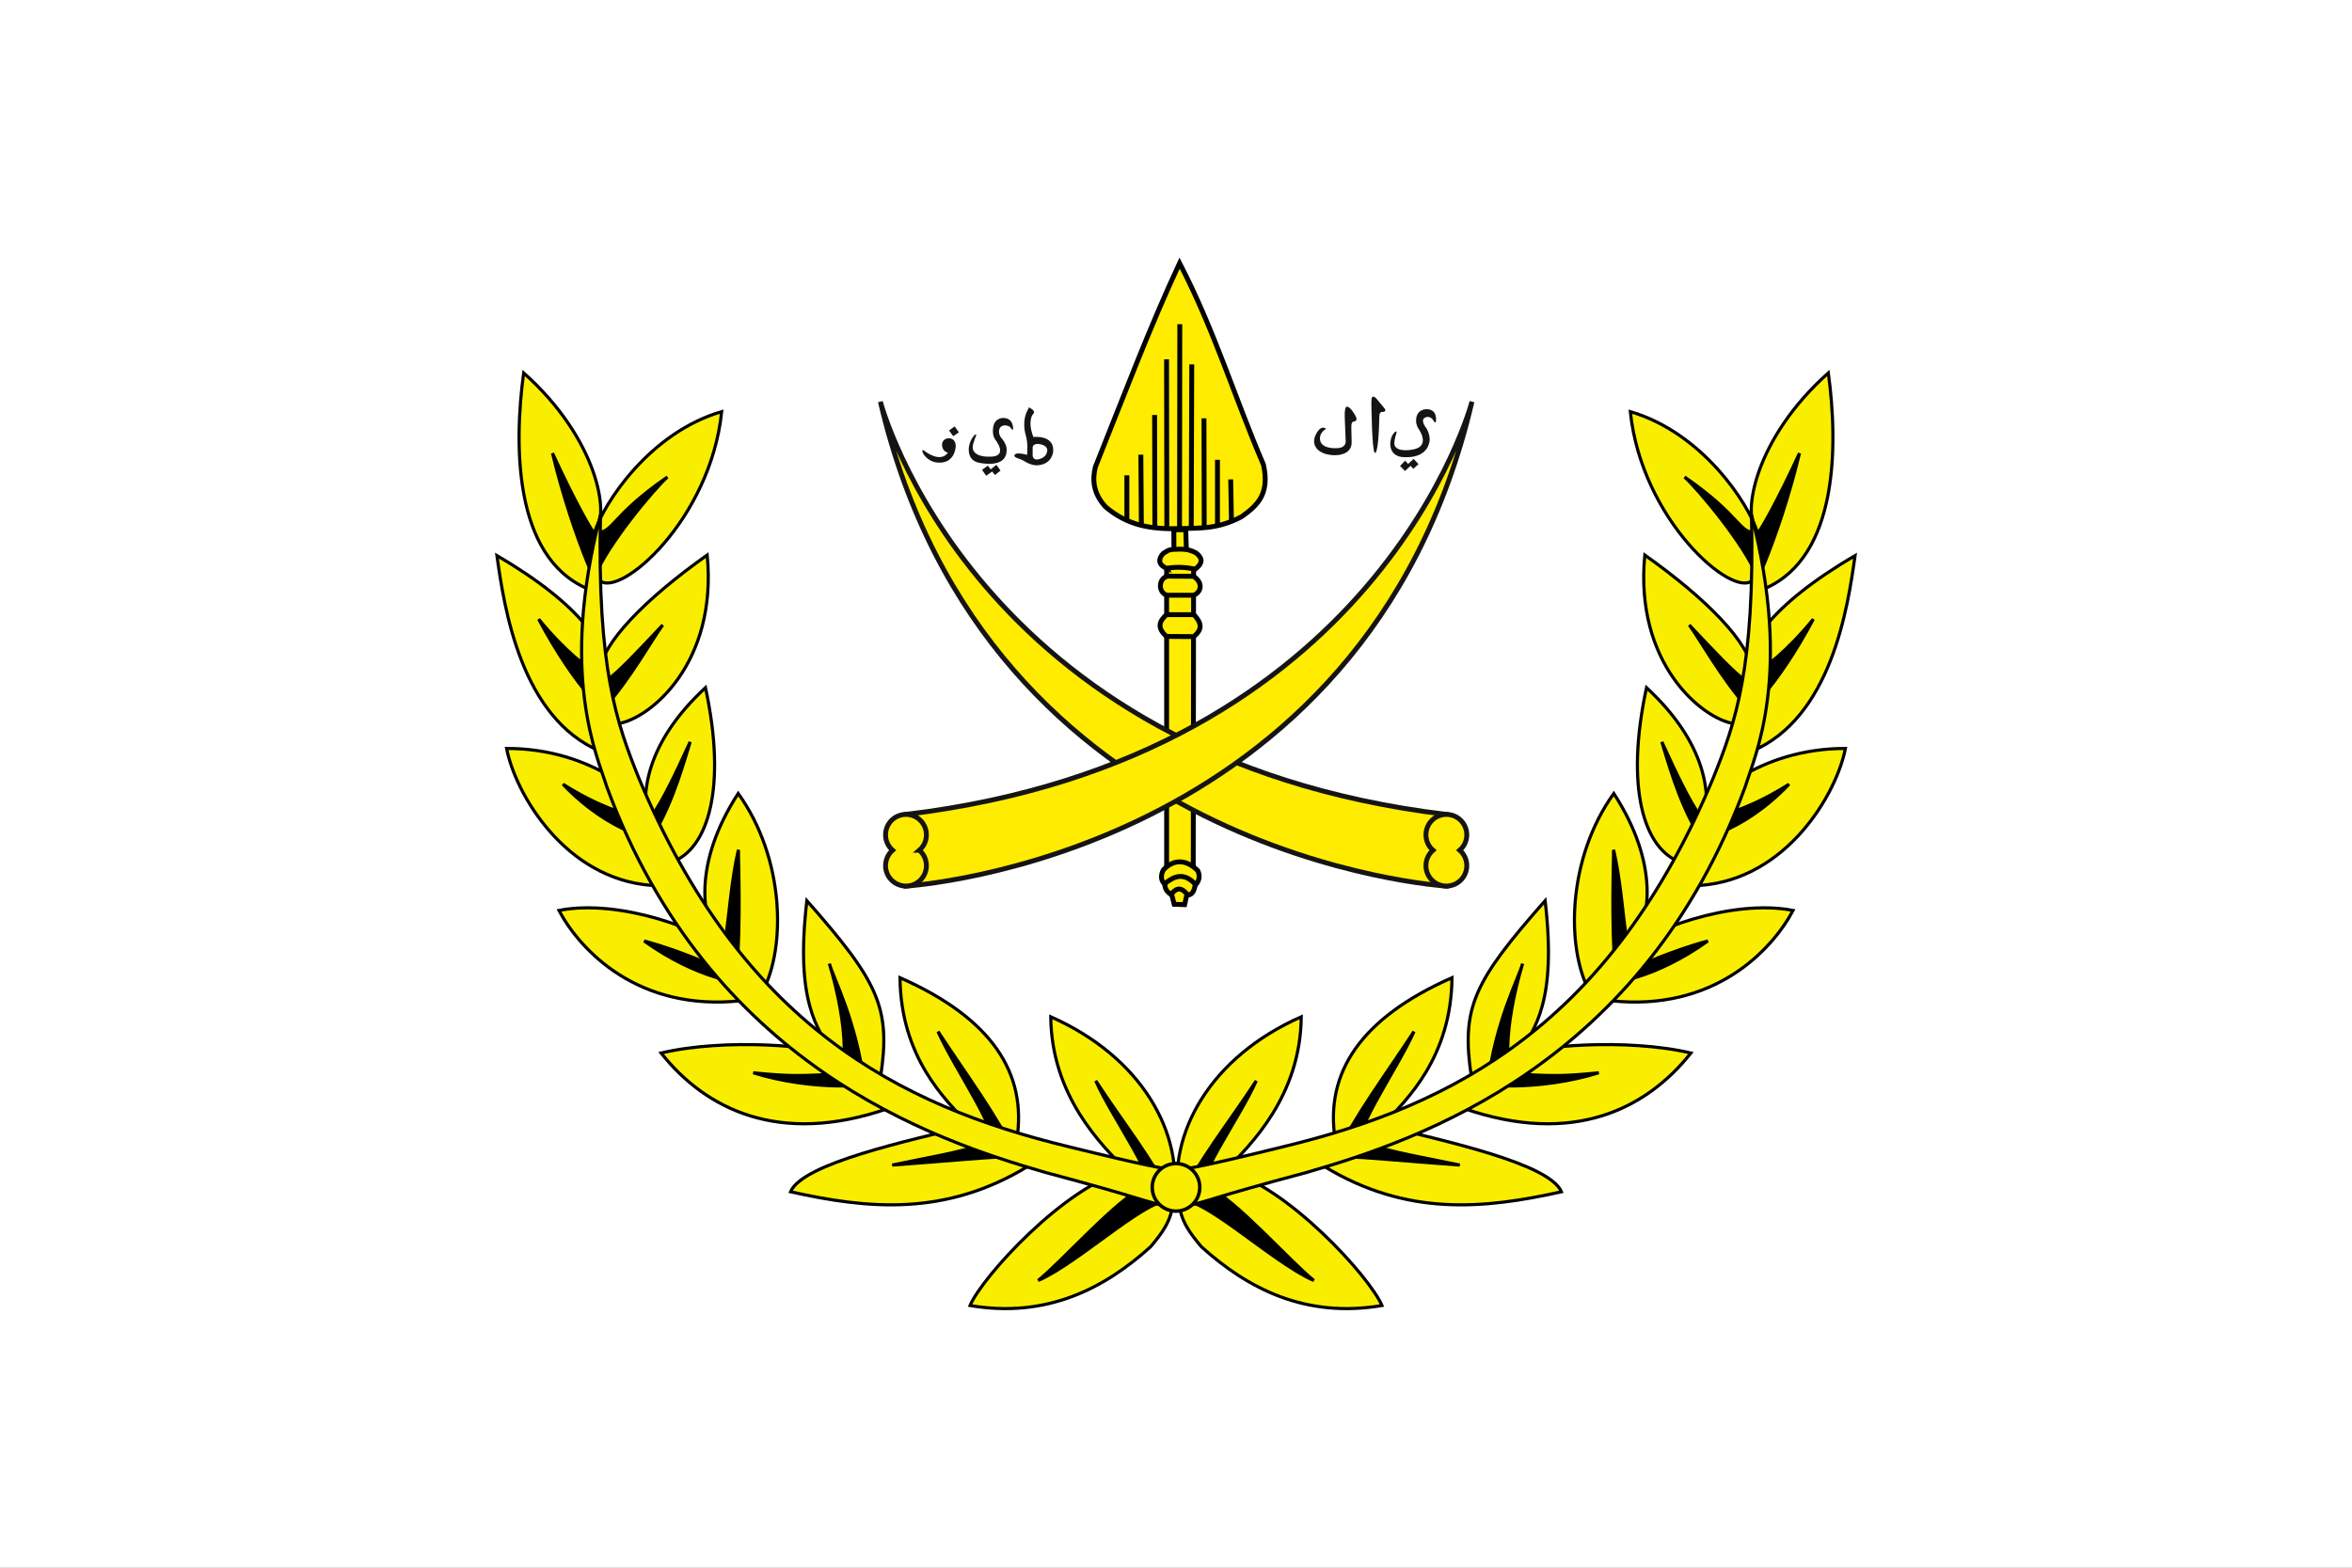 <?xml version="1.0" encoding="UTF-8" standalone="no"?>
<svg
   xmlns:dc="http://purl.org/dc/elements/1.1/"
   xmlns:cc="http://creativecommons.org/ns#"
   xmlns:rdf="http://www.w3.org/1999/02/22-rdf-syntax-ns#"
   xmlns:svg="http://www.w3.org/2000/svg"
   xmlns="http://www.w3.org/2000/svg"
   xmlns:sodipodi="http://sodipodi.sourceforge.net/DTD/sodipodi-0.dtd"
   xmlns:inkscape="http://www.inkscape.org/namespaces/inkscape"
   width="900mm"
   height="600mm"
   viewBox="0 0 900 600"
   version="1.1"
   id="svg3889"
   inkscape:version="1.0.1 (3bc2e813f5, 2020-09-07)"
   sodipodi:docname="TengkuAmpuanofPahang2.svg">
  <rect x="0" y="0" width="900" height="600" fill="#808080" stroke="none"/>
  <defs
     id="defs3883">
    <clipPath
       clipPathUnits="userSpaceOnUse"
       id="clipPath2609">
      <g
         id="g2617">
        <rect
           style="opacity:0.5;fill:#f9ee08;fill-opacity:1;stroke:none;stroke-width:0.236"
           id="rect2611"
           width="77.367"
           height="81.624"
           x="-62.153"
           y="202.671" />
        <rect
           style="display:inline;opacity:0.5;fill:#f9ee08;fill-opacity:1;stroke:none;stroke-width:0.063"
           id="rect2613"
           width="74.56"
           height="6.04"
           x="-60.245"
           y="278.735" />
        <rect
           style="display:inline;opacity:0.5;fill:#f9ee08;fill-opacity:1;stroke:none;stroke-width:0.032"
           id="rect2615"
           width="18.733"
           height="6.04"
           x="-33.21"
           y="282.007" />
      </g>
    </clipPath>
    <clipPath
       clipPathUnits="userSpaceOnUse"
       id="clipPath2599">
      <g
         id="g2607">
        <rect
           style="opacity:0.5;fill:#f9ee08;fill-opacity:1;stroke:none;stroke-width:0.236"
           id="rect2601"
           width="77.367"
           height="81.624"
           x="-62.153"
           y="202.671" />
        <rect
           style="display:inline;opacity:0.5;fill:#f9ee08;fill-opacity:1;stroke:none;stroke-width:0.063"
           id="rect2603"
           width="74.56"
           height="6.04"
           x="-60.245"
           y="278.735" />
        <rect
           style="display:inline;opacity:0.5;fill:#f9ee08;fill-opacity:1;stroke:none;stroke-width:0.032"
           id="rect2605"
           width="18.733"
           height="6.04"
           x="-33.21"
           y="282.007" />
      </g>
    </clipPath>
    <clipPath
       clipPathUnits="userSpaceOnUse"
       id="clipPath2589">
      <g
         id="g2597">
        <rect
           style="opacity:0.5;fill:#f9ee08;fill-opacity:1;stroke:none;stroke-width:0.236"
           id="rect2591"
           width="77.367"
           height="81.624"
           x="-62.153"
           y="202.671" />
        <rect
           style="display:inline;opacity:0.5;fill:#f9ee08;fill-opacity:1;stroke:none;stroke-width:0.063"
           id="rect2593"
           width="74.56"
           height="6.04"
           x="-60.245"
           y="278.735" />
        <rect
           style="display:inline;opacity:0.5;fill:#f9ee08;fill-opacity:1;stroke:none;stroke-width:0.032"
           id="rect2595"
           width="18.733"
           height="6.04"
           x="-33.21"
           y="282.007" />
      </g>
    </clipPath>
    <clipPath
       clipPathUnits="userSpaceOnUse"
       id="clipPath2579">
      <g
         id="g2587">
        <rect
           style="opacity:0.5;fill:#f9ee08;fill-opacity:1;stroke:none;stroke-width:0.236"
           id="rect2581"
           width="77.367"
           height="81.624"
           x="-62.153"
           y="202.671" />
        <rect
           style="display:inline;opacity:0.5;fill:#f9ee08;fill-opacity:1;stroke:none;stroke-width:0.063"
           id="rect2583"
           width="74.56"
           height="6.04"
           x="-60.245"
           y="278.735" />
        <rect
           style="display:inline;opacity:0.5;fill:#f9ee08;fill-opacity:1;stroke:none;stroke-width:0.032"
           id="rect2585"
           width="18.733"
           height="6.04"
           x="-33.21"
           y="282.007" />
      </g>
    </clipPath>
    <clipPath
       clipPathUnits="userSpaceOnUse"
       id="clipPath2569">
      <g
         id="g2577">
        <rect
           style="opacity:0.5;fill:#f9ee08;fill-opacity:1;stroke:none;stroke-width:0.236"
           id="rect2571"
           width="77.367"
           height="81.624"
           x="-62.153"
           y="202.671" />
        <rect
           style="display:inline;opacity:0.5;fill:#f9ee08;fill-opacity:1;stroke:none;stroke-width:0.063"
           id="rect2573"
           width="74.56"
           height="6.04"
           x="-60.245"
           y="278.735" />
        <rect
           style="display:inline;opacity:0.5;fill:#f9ee08;fill-opacity:1;stroke:none;stroke-width:0.032"
           id="rect2575"
           width="18.733"
           height="6.04"
           x="-33.21"
           y="282.007" />
      </g>
    </clipPath>
    <clipPath
       clipPathUnits="userSpaceOnUse"
       id="clipPath2559">
      <g
         id="g2567">
        <rect
           style="opacity:0.5;fill:#f9ee08;fill-opacity:1;stroke:none;stroke-width:0.236"
           id="rect2561"
           width="77.367"
           height="81.624"
           x="-62.153"
           y="202.671" />
        <rect
           style="display:inline;opacity:0.5;fill:#f9ee08;fill-opacity:1;stroke:none;stroke-width:0.063"
           id="rect2563"
           width="74.56"
           height="6.04"
           x="-60.245"
           y="278.735" />
        <rect
           style="display:inline;opacity:0.5;fill:#f9ee08;fill-opacity:1;stroke:none;stroke-width:0.032"
           id="rect2565"
           width="18.733"
           height="6.04"
           x="-33.21"
           y="282.007" />
      </g>
    </clipPath>
    <clipPath
       clipPathUnits="userSpaceOnUse"
       id="clipPath2549">
      <g
         id="g2557">
        <rect
           style="opacity:0.5;fill:#f9ee08;fill-opacity:1;stroke:none;stroke-width:0.236"
           id="rect2551"
           width="77.367"
           height="81.624"
           x="-62.153"
           y="202.671" />
        <rect
           style="display:inline;opacity:0.5;fill:#f9ee08;fill-opacity:1;stroke:none;stroke-width:0.063"
           id="rect2553"
           width="74.56"
           height="6.04"
           x="-60.245"
           y="278.735" />
        <rect
           style="display:inline;opacity:0.5;fill:#f9ee08;fill-opacity:1;stroke:none;stroke-width:0.032"
           id="rect2555"
           width="18.733"
           height="6.04"
           x="-33.21"
           y="282.007" />
      </g>
    </clipPath>
    <clipPath
       clipPathUnits="userSpaceOnUse"
       id="clipPath2539">
      <g
         id="g2547">
        <rect
           style="opacity:0.5;fill:#f9ee08;fill-opacity:1;stroke:none;stroke-width:0.236"
           id="rect2541"
           width="77.367"
           height="81.624"
           x="-62.153"
           y="202.671" />
        <rect
           style="display:inline;opacity:0.5;fill:#f9ee08;fill-opacity:1;stroke:none;stroke-width:0.063"
           id="rect2543"
           width="74.56"
           height="6.04"
           x="-60.245"
           y="278.735" />
        <rect
           style="display:inline;opacity:0.5;fill:#f9ee08;fill-opacity:1;stroke:none;stroke-width:0.032"
           id="rect2545"
           width="18.733"
           height="6.04"
           x="-33.21"
           y="282.007" />
      </g>
    </clipPath>
    <clipPath
       clipPathUnits="userSpaceOnUse"
       id="clipPath2529">
      <g
         id="g2537">
        <rect
           style="opacity:0.5;fill:#f9ee08;fill-opacity:1;stroke:none;stroke-width:0.236"
           id="rect2531"
           width="77.367"
           height="81.624"
           x="-62.153"
           y="202.671" />
        <rect
           style="display:inline;opacity:0.5;fill:#f9ee08;fill-opacity:1;stroke:none;stroke-width:0.063"
           id="rect2533"
           width="74.56"
           height="6.04"
           x="-60.245"
           y="278.735" />
        <rect
           style="display:inline;opacity:0.5;fill:#f9ee08;fill-opacity:1;stroke:none;stroke-width:0.032"
           id="rect2535"
           width="18.733"
           height="6.04"
           x="-33.21"
           y="282.007" />
      </g>
    </clipPath>
    <clipPath
       clipPathUnits="userSpaceOnUse"
       id="clipPath2519">
      <g
         id="g2527">
        <rect
           style="opacity:0.5;fill:#f9ee08;fill-opacity:1;stroke:none;stroke-width:0.236"
           id="rect2521"
           width="77.367"
           height="81.624"
           x="-62.153"
           y="202.671" />
        <rect
           style="display:inline;opacity:0.5;fill:#f9ee08;fill-opacity:1;stroke:none;stroke-width:0.063"
           id="rect2523"
           width="74.56"
           height="6.04"
           x="-60.245"
           y="278.735" />
        <rect
           style="display:inline;opacity:0.5;fill:#f9ee08;fill-opacity:1;stroke:none;stroke-width:0.032"
           id="rect2525"
           width="18.733"
           height="6.04"
           x="-33.21"
           y="282.007" />
      </g>
    </clipPath>
    <clipPath
       clipPathUnits="userSpaceOnUse"
       id="clipPath2509">
      <g
         id="g2517">
        <rect
           style="opacity:0.5;fill:#f9ee08;fill-opacity:1;stroke:none;stroke-width:0.236"
           id="rect2511"
           width="77.367"
           height="81.624"
           x="-62.153"
           y="202.671" />
        <rect
           style="display:inline;opacity:0.5;fill:#f9ee08;fill-opacity:1;stroke:none;stroke-width:0.063"
           id="rect2513"
           width="74.56"
           height="6.04"
           x="-60.245"
           y="278.735" />
        <rect
           style="display:inline;opacity:0.5;fill:#f9ee08;fill-opacity:1;stroke:none;stroke-width:0.032"
           id="rect2515"
           width="18.733"
           height="6.04"
           x="-33.21"
           y="282.007" />
      </g>
    </clipPath>
    <clipPath
       clipPathUnits="userSpaceOnUse"
       id="clipPath2499">
      <g
         id="g2507"
         transform="translate(111.921,44.369)">
        <rect
           style="opacity:0.5;fill:#f9ee08;fill-opacity:1;stroke:none;stroke-width:0.236"
           id="rect2501"
           width="77.367"
           height="81.624"
           x="-62.153"
           y="202.671" />
        <rect
           style="display:inline;opacity:0.5;fill:#f9ee08;fill-opacity:1;stroke:none;stroke-width:0.063"
           id="rect2503"
           width="74.56"
           height="6.04"
           x="-60.245"
           y="278.735" />
        <rect
           style="display:inline;opacity:0.5;fill:#f9ee08;fill-opacity:1;stroke:none;stroke-width:0.032"
           id="rect2505"
           width="18.733"
           height="6.04"
           x="-33.21"
           y="282.007" />
      </g>
    </clipPath>
    <clipPath
       clipPathUnits="userSpaceOnUse"
       id="clipPath2489">
      <g
         id="g2497">
        <rect
           style="opacity:0.5;fill:#f9ee08;fill-opacity:1;stroke:none;stroke-width:0.236"
           id="rect2491"
           width="77.367"
           height="81.624"
           x="-62.153"
           y="202.671" />
        <rect
           style="display:inline;opacity:0.5;fill:#f9ee08;fill-opacity:1;stroke:none;stroke-width:0.063"
           id="rect2493"
           width="74.56"
           height="6.04"
           x="-60.245"
           y="278.735" />
        <rect
           style="display:inline;opacity:0.5;fill:#f9ee08;fill-opacity:1;stroke:none;stroke-width:0.032"
           id="rect2495"
           width="18.733"
           height="6.04"
           x="-33.21"
           y="282.007" />
      </g>
    </clipPath>
    <clipPath
       clipPathUnits="userSpaceOnUse"
       id="clipPath2479">
      <g
         id="g2487">
        <rect
           style="opacity:0.5;fill:#f9ee08;fill-opacity:1;stroke:none;stroke-width:0.236"
           id="rect2481"
           width="77.367"
           height="81.624"
           x="-62.153"
           y="202.671" />
        <rect
           style="display:inline;opacity:0.5;fill:#f9ee08;fill-opacity:1;stroke:none;stroke-width:0.063"
           id="rect2483"
           width="74.56"
           height="6.04"
           x="-60.245"
           y="278.735" />
        <rect
           style="display:inline;opacity:0.5;fill:#f9ee08;fill-opacity:1;stroke:none;stroke-width:0.032"
           id="rect2485"
           width="18.733"
           height="6.04"
           x="-33.21"
           y="282.007" />
      </g>
    </clipPath>
    <clipPath
       clipPathUnits="userSpaceOnUse"
       id="clipPath2469">
      <g
         id="g2477">
        <rect
           style="opacity:0.5;fill:#f9ee08;fill-opacity:1;stroke:none;stroke-width:0.236"
           id="rect2471"
           width="77.367"
           height="81.624"
           x="-62.153"
           y="202.671" />
        <rect
           style="display:inline;opacity:0.5;fill:#f9ee08;fill-opacity:1;stroke:none;stroke-width:0.063"
           id="rect2473"
           width="74.56"
           height="6.04"
           x="-60.245"
           y="278.735" />
        <rect
           style="display:inline;opacity:0.5;fill:#f9ee08;fill-opacity:1;stroke:none;stroke-width:0.032"
           id="rect2475"
           width="18.733"
           height="6.04"
           x="-33.21"
           y="282.007" />
      </g>
    </clipPath>
    <clipPath
       clipPathUnits="userSpaceOnUse"
       id="clipPath2459">
      <g
         id="g2467">
        <rect
           style="opacity:0.5;fill:#f9ee08;fill-opacity:1;stroke:none;stroke-width:0.236"
           id="rect2461"
           width="77.367"
           height="81.624"
           x="-62.153"
           y="202.671" />
        <rect
           style="display:inline;opacity:0.5;fill:#f9ee08;fill-opacity:1;stroke:none;stroke-width:0.063"
           id="rect2463"
           width="74.56"
           height="6.04"
           x="-60.245"
           y="278.735" />
        <rect
           style="display:inline;opacity:0.5;fill:#f9ee08;fill-opacity:1;stroke:none;stroke-width:0.032"
           id="rect2465"
           width="18.733"
           height="6.04"
           x="-33.21"
           y="282.007" />
      </g>
    </clipPath>
    <clipPath
       clipPathUnits="userSpaceOnUse"
       id="clipPath2449">
      <g
         id="g2457">
        <rect
           style="opacity:0.5;fill:#f9ee08;fill-opacity:1;stroke:none;stroke-width:0.236"
           id="rect2451"
           width="77.367"
           height="81.624"
           x="-62.153"
           y="202.671" />
        <rect
           style="display:inline;opacity:0.5;fill:#f9ee08;fill-opacity:1;stroke:none;stroke-width:0.063"
           id="rect2453"
           width="74.56"
           height="6.04"
           x="-60.245"
           y="278.735" />
        <rect
           style="display:inline;opacity:0.5;fill:#f9ee08;fill-opacity:1;stroke:none;stroke-width:0.032"
           id="rect2455"
           width="18.733"
           height="6.04"
           x="-33.21"
           y="282.007" />
      </g>
    </clipPath>
    <clipPath
       clipPathUnits="userSpaceOnUse"
       id="clipPath2439">
      <g
         id="g2447">
        <rect
           style="opacity:0.5;fill:#f9ee08;fill-opacity:1;stroke:none;stroke-width:0.236"
           id="rect2441"
           width="77.367"
           height="81.624"
           x="-62.153"
           y="202.671" />
        <rect
           style="display:inline;opacity:0.5;fill:#f9ee08;fill-opacity:1;stroke:none;stroke-width:0.063"
           id="rect2443"
           width="74.56"
           height="6.04"
           x="-60.245"
           y="278.735" />
        <rect
           style="display:inline;opacity:0.5;fill:#f9ee08;fill-opacity:1;stroke:none;stroke-width:0.032"
           id="rect2445"
           width="18.733"
           height="6.04"
           x="-33.21"
           y="282.007" />
      </g>
    </clipPath>
    <clipPath
       clipPathUnits="userSpaceOnUse"
       id="clipPath1964-6">
      <path
         style="fill:none;stroke:#000000;stroke-width:0.265px;stroke-linecap:butt;stroke-linejoin:miter;stroke-opacity:1"
         d="m 83.826,155.332 1.016,-4.111 -1.228,-0.095 -1.252,-0.142 -1.252,-0.165 -2.504,-1.866 -8.339,-12.108 -14.433,-13.764 -6.714,-25.703 c -4.57,1.088 -12.653,7.764 -12.287,0.998 l -1.305,-0.053 c 0.006,10.028 -5.238,0.044 -8.97,-4.176 l -2.262,25.594 11.092,21.382 22.852,15.168 11.493,-2.071 4.443,-1.303 h 0.134 l 1.704,0.301 2.105,0.535 2.172,0.468 2.238,0.568 0.702,0.234 z"
         id="path1966-6"
         sodipodi:nodetypes="cccccccccccccccccccccccc" />
    </clipPath>
    <clipPath
       clipPathUnits="userSpaceOnUse"
       id="clipPath172-27-3">
      <path
         style="fill:none;stroke:#000000;stroke-width:0.265px;stroke-linecap:butt;stroke-linejoin:miter;stroke-opacity:1"
         d="m 48.717,67.158 2.005,2.105 15.568,-8.553 -1.604,-4.31 -7.985,0.869 z"
         id="path174-1-2" />
    </clipPath>
    <clipPath
       clipPathUnits="userSpaceOnUse"
       id="clipPath172-5-2-7">
      <path
         style="fill:none;stroke:#000000;stroke-width:0.265px;stroke-linecap:butt;stroke-linejoin:miter;stroke-opacity:1"
         d="m 48.717,67.158 2.005,2.105 15.568,-8.553 -1.604,-4.31 -7.985,0.869 z"
         id="path174-8-9-5" />
    </clipPath>
    <clipPath
       clipPathUnits="userSpaceOnUse"
       id="clipPath1964">
      <path
         style="fill:none;stroke:#000000;stroke-width:0.265px;stroke-linecap:butt;stroke-linejoin:miter;stroke-opacity:1"
         d="m 83.826,155.332 1.016,-4.111 -1.228,-0.095 -1.252,-0.142 -1.252,-0.165 -2.504,-1.866 -8.339,-12.108 -14.433,-13.764 -6.714,-25.703 c -4.57,1.088 -12.653,7.764 -12.287,0.998 l -1.305,-0.053 c 0.006,10.028 -5.238,0.044 -8.97,-4.176 l -2.262,25.594 11.092,21.382 22.852,15.168 11.493,-2.071 4.443,-1.303 h 0.134 l 1.704,0.301 2.105,0.535 2.172,0.468 2.238,0.568 0.702,0.234 z"
         id="path1966"
         sodipodi:nodetypes="cccccccccccccccccccccccc" />
    </clipPath>
    <clipPath
       clipPathUnits="userSpaceOnUse"
       id="clipPath172-27">
      <path
         style="fill:none;stroke:#000000;stroke-width:0.265px;stroke-linecap:butt;stroke-linejoin:miter;stroke-opacity:1"
         d="m 48.717,67.158 2.005,2.105 15.568,-8.553 -1.604,-4.31 -7.985,0.869 z"
         id="path174-1" />
    </clipPath>
    <clipPath
       clipPathUnits="userSpaceOnUse"
       id="clipPath172-5-2">
      <path
         style="fill:none;stroke:#000000;stroke-width:0.265px;stroke-linecap:butt;stroke-linejoin:miter;stroke-opacity:1"
         d="m 48.717,67.158 2.005,2.105 15.568,-8.553 -1.604,-4.31 -7.985,0.869 z"
         id="path174-8-9" />
    </clipPath>
    <clipPath
       clipPathUnits="userSpaceOnUse"
       id="clipPath172-2">
      <path
         style="fill:none;stroke:#000000;stroke-width:0.265px;stroke-linecap:butt;stroke-linejoin:miter;stroke-opacity:1"
         d="m 48.717,67.158 2.005,2.105 15.568,-8.553 -1.604,-4.31 -7.985,0.869 z"
         id="path174-0" />
    </clipPath>
    <clipPath
       clipPathUnits="userSpaceOnUse"
       id="clipPath172-8-6">
      <path
         style="fill:none;stroke:#000000;stroke-width:0.265px;stroke-linecap:butt;stroke-linejoin:miter;stroke-opacity:1"
         d="m 48.717,67.158 2.005,2.105 15.568,-8.553 -1.604,-4.31 -7.985,0.869 z"
         id="path174-7-0" />
    </clipPath>
    <clipPath
       clipPathUnits="userSpaceOnUse"
       id="clipPath172-7-1">
      <path
         style="fill:none;stroke:#000000;stroke-width:0.265px;stroke-linecap:butt;stroke-linejoin:miter;stroke-opacity:1"
         d="m 48.717,67.158 2.005,2.105 15.568,-8.553 -1.604,-4.31 -7.985,0.869 z"
         id="path174-9-4" />
    </clipPath>
    <clipPath
       clipPathUnits="userSpaceOnUse"
       id="clipPath172-8-2-6">
      <path
         style="fill:none;stroke:#000000;stroke-width:0.265px;stroke-linecap:butt;stroke-linejoin:miter;stroke-opacity:1"
         d="m 48.717,67.158 2.005,2.105 15.568,-8.553 -1.604,-4.31 -7.985,0.869 z"
         id="path174-7-4-8" />
    </clipPath>
    <clipPath
       clipPathUnits="userSpaceOnUse"
       id="clipPath431-4">
      <path
         style="fill:none;stroke:#000000;stroke-width:1px;stroke-linecap:butt;stroke-linejoin:miter;stroke-opacity:1"
         d="m 331.33,534.623 10.102,2.02 9.975,2.273 12.122,2.147 3.914,0.379 6.44,0.126 7.197,-0.505 8.081,-1.01 10.733,-1.136 10.985,-1.894 13.637,-2.399 0.505,-0.505 14.647,-3.788 80.055,17.173 112.632,-130.31 -2.02,-140.411 -65.155,-109.602 -127.784,-21.213 -193.949,17.678 -89.904,79.802 -7.576,256.579 74.751,22.728 55.053,26.264 z"
         id="path433-2" />
    </clipPath>
  </defs>
  <sodipodi:namedview
     id="base"
     pagecolor="#ffffff"
     bordercolor="#666666"
     borderopacity="1.0"
     inkscape:pageopacity="0.0"
     inkscape:pageshadow="2"
     inkscape:zoom="0.12374369"
     inkscape:cx="1351.5246"
     inkscape:cy="1485.4054"
     inkscape:document-units="mm"
     inkscape:current-layer="layer1"
     inkscape:document-rotation="0"
     showgrid="false"
     fit-margin-top="0"
     fit-margin-left="0"
     fit-margin-right="0"
     fit-margin-bottom="0"
     inkscape:window-width="1920"
     inkscape:window-height="1017"
     inkscape:window-x="-8"
     inkscape:window-y="-8"
     inkscape:window-maximized="1" />
  <g
     inkscape:label="Layer 1"
     inkscape:groupmode="layer"
     id="layer1"
     transform="translate(-735.169,124.24)">
    <g
       id="g1131"
       transform="translate(-36.286,489.857)">
      <rect
         style="fill:#ffffff;stroke-width:6.918"
         id="rect2158-6"
         width="900"
         height="600"
         x="771.454"
         y="-614.097" />
      <g
         id="g1071"
         transform="translate(1.512,7.016)">
        <g
           id="g5292"
           transform="matrix(0.742,0,0,0.742,723.746,-500.936)">
          <g
             id="g3742-9"
             style="display:inline;fill:#ffec00;fill-opacity:1;stroke-width:0.634;stroke-miterlimit:4;stroke-dasharray:none"
             transform="matrix(3.968,0,0,3.968,137.531,-2197.348)">
            <path
               style="display:inline;fill:#ffec00;fill-opacity:1;stroke:#000000;stroke-width:0.634;stroke-linecap:butt;stroke-linejoin:miter;stroke-miterlimit:4;stroke-dasharray:none;stroke-opacity:1"
               d="m 133.588,581.822 0.012,2.479 -0.947,1.438 v 40.879 l 0.982,3.882 1.356,0.047 1.123,-4.981 0.047,-39.873 -0.947,-1.403 -0.07,-2.479 z"
               id="path3621-4-9"
               sodipodi:nodetypes="ccccccccccc" />
            <path
               style="display:inline;fill:#ffec00;fill-opacity:1;stroke:#000000;stroke-width:0.634;stroke-linecap:butt;stroke-linejoin:miter;stroke-miterlimit:4;stroke-dasharray:none;stroke-opacity:1"
               d="m 132.653,592.849 h 3.531 c 1.346,1.374 0.807,2.156 0,2.853 l -3.555,-0.023 c -1.312,-1.163 -0.894,-2.038 0.023,-2.83 z"
               id="path3623-8-7"
               sodipodi:nodetypes="ccccc" />
            <path
               style="display:inline;fill:#ffec00;fill-opacity:1;stroke:#000000;stroke-width:0.634;stroke-linecap:butt;stroke-linejoin:miter;stroke-miterlimit:4;stroke-dasharray:none;stroke-opacity:1"
               d="m 135.412,629.308 c -1.078,-1.372 -1.645,-0.661 -2.222,-0.093 -0.68,-0.476 -0.747,-0.938 -0.795,-1.356 l 0.865,-1.497 2.128,-0.047 1.076,1.333 c -0.191,0.481 -0.143,1.54 -1.052,1.66 z"
               id="path3625-2-6"
               sodipodi:nodetypes="ccccccc" />
            <path
               style="display:inline;fill:#ffec00;fill-opacity:1;stroke:#000000;stroke-width:0.634;stroke-linecap:butt;stroke-linejoin:miter;stroke-miterlimit:4;stroke-dasharray:none;stroke-opacity:1"
               d="m 132.612,587.844 3.555,0.023 c 1.419,0.987 0.807,2.224 -0.047,2.456 l -3.438,6e-5 c -1.172,-0.4 -1.02,-2.049 -0.14,-2.385 z"
               id="path3623-0-0-1"
               sodipodi:nodetypes="cccccc" />
            <path
               style="display:inline;fill:#ffec00;fill-opacity:1;stroke:#000000;stroke-width:0.634;stroke-linecap:butt;stroke-linejoin:miter;stroke-miterlimit:4;stroke-dasharray:none;stroke-opacity:1"
               d="m 132.653,586.815 c 1.73,-0.247 2.717,-0.061 3.718,0.117 1.309,-1.007 0.594,-1.637 0.281,-1.964 -0.429,-0.354 -0.811,-0.394 -1.239,-0.561 -0.898,-0.116 -1.353,-0.061 -1.847,-0.047 -0.794,0.047 -0.896,0.288 -1.333,0.515 -0.465,0.457 -0.945,1.394 0.421,1.941 z"
               id="path3644-6-6"
               sodipodi:nodetypes="ccccccc" />
            <path
               style="display:inline;fill:#ffec00;fill-opacity:1;stroke:#000000;stroke-width:0.634;stroke-linecap:butt;stroke-linejoin:miter;stroke-miterlimit:4;stroke-dasharray:none;stroke-opacity:1"
               d="m 134.243,581.67 c -3.585,0.083 -6.622,-0.372 -9.52,-2.825 -1.683,-1.812 -1.714,-3.648 -1.331,-5.196 3.538,-8.831 7.045,-18.148 10.945,-26.496 4.553,8.783 7.216,17.645 10.898,26.192 0.89,3.941 -0.934,5.406 -2.853,6.782 -3.289,1.711 -5.618,1.428 -8.138,1.544 z"
               id="path3646-0-9"
               sodipodi:nodetypes="ccccccc" />
            <path
               style="display:inline;fill:#ffec00;fill-opacity:1;stroke:#000000;stroke-width:0.634;stroke-linecap:butt;stroke-linejoin:miter;stroke-miterlimit:4;stroke-dasharray:none;stroke-opacity:1"
               d="m 134.331,581.582 0.033,-26.491"
               id="path3648-2-2" />
            <path
               style="display:inline;fill:#ffec00;fill-opacity:1;stroke:#000000;stroke-width:0.634;stroke-linecap:butt;stroke-linejoin:miter;stroke-miterlimit:4;stroke-dasharray:none;stroke-opacity:1"
               d="m 135.852,581.648 0.066,-21.332"
               id="path3650-3-2" />
            <path
               style="display:inline;fill:#ffec00;fill-opacity:1;stroke:#000000;stroke-width:0.634;stroke-linecap:butt;stroke-linejoin:miter;stroke-miterlimit:4;stroke-dasharray:none;stroke-opacity:1"
               d="m 137.539,581.516 -0.033,-14.188"
               id="path3652-9-4" />
            <path
               style="display:inline;fill:#ffec00;fill-opacity:1;stroke:#000000;stroke-width:0.634;stroke-linecap:butt;stroke-linejoin:miter;stroke-miterlimit:4;stroke-dasharray:none;stroke-opacity:1"
               d="m 139.259,581.251 v -8.533"
               id="path3654-0-5" />
            <path
               style="display:inline;fill:#ffec00;fill-opacity:1;stroke:#000000;stroke-width:0.634;stroke-linecap:butt;stroke-linejoin:miter;stroke-miterlimit:4;stroke-dasharray:none;stroke-opacity:1"
               d="m 141.078,580.656 -0.099,-5.391"
               id="path3656-6-5" />
            <path
               style="display:inline;fill:#ffec00;fill-opacity:1;stroke:#000000;stroke-width:0.634;stroke-linecap:butt;stroke-linejoin:miter;stroke-miterlimit:4;stroke-dasharray:none;stroke-opacity:1"
               d="m 132.677,581.648 -0.033,-21.993"
               id="path3658-7-1" />
            <path
               style="display:inline;fill:#ffec00;fill-opacity:1;stroke:#000000;stroke-width:0.634;stroke-linecap:butt;stroke-linejoin:miter;stroke-miterlimit:4;stroke-dasharray:none;stroke-opacity:1"
               d="m 131.123,581.582 -0.033,-14.684"
               id="path3660-3-6" />
            <path
               style="display:inline;fill:#ffec00;fill-opacity:1;stroke:#000000;stroke-width:0.634;stroke-linecap:butt;stroke-linejoin:miter;stroke-miterlimit:4;stroke-dasharray:none;stroke-opacity:1"
               d="m 129.37,581.251 -0.066,-9.194"
               id="path3662-2-6" />
            <path
               style="display:inline;fill:#ffec00;fill-opacity:1;stroke:#000000;stroke-width:0.634;stroke-linecap:butt;stroke-linejoin:miter;stroke-miterlimit:4;stroke-dasharray:none;stroke-opacity:1"
               d="m 127.485,580.557 v -5.821"
               id="path3664-1-4" />
            <path
               style="display:inline;fill:#ffec00;fill-opacity:1;stroke:#000000;stroke-width:0.634;stroke-linecap:butt;stroke-linejoin:miter;stroke-miterlimit:4;stroke-dasharray:none;stroke-opacity:1"
               d="m 132.372,627.858 c -0.557,-0.561 -0.43,-1.249 -0.164,-1.801 1.322,-1.467 3.02,-1.424 4.49,0.07 0.264,0.581 0.287,1.181 -0.257,1.824 -1.586,-1.713 -2.853,-1.09 -4.069,-0.094 z"
               id="path3627-9-4"
               sodipodi:nodetypes="ccccc" />
          </g>
          <path
             style="fill:#ffec00;fill-rule:nonzero;stroke:#161413;stroke-width:2.514;stroke-linecap:butt;stroke-linejoin:miter;stroke-miterlimit:4;stroke-dasharray:none"
             d="m 516.271,45.227 c 0,0 47.771,183.495 291.882,212.892 v 36.964 c 0,0 -236.967,-14.123 -291.882,-249.856 z"
             id="path3113" />
          <path
             style="fill:#161413;fill-rule:nonzero;stroke:none;stroke-width:1.257"
             d="m 797.888,49.098 c 0,0 -5.341,-0.163 -5.341,5.885 0,0 -0.148,2.049 1.199,4.142 0,0 7.2,9.684 -3.923,10.953 0,0 -9.373,1.58 -8.447,-4.251 0,0 0.273,-2.398 0.926,-3.978 0,0 0.598,-1.798 -0.436,-1.145 0,0 -2.342,1.526 -2.614,5.722 0,0 -0.764,5.994 5.34,7.247 0,0 13.84,2.343 14.986,-8.828 0,0 0.104,-3.667 -2.398,-6.866 0,0 -3.165,-4.462 1.363,-4.904 0,0 1.772,-0.096 2.887,1.799 0,0 0.722,1.651 1.308,0.762 0,0 1.308,-6.539 -4.849,-6.539 z m -41,-1.313 c 0,0 -1.374,-0.484 -1.131,5.735 0.243,6.219 0.243,6.219 0.243,6.219 l 0.243,5.896 c 0,0 0.442,3.796 -5.352,3.574 0,0 -8.459,0.424 -7.895,-5.513 0,0 -0.079,-2.504 3.15,-4.523 0,0 -1.665,-1.494 -3.635,0.485 0,0 -5.33,5.745 -0.645,10.339 0,0 2.767,3.009 9.288,2.827 0,0 8.35,0.152 8.158,-6.784 -0.216,-7.834 -0.162,-7.835 -0.162,-7.835 0,0 -0.16,-2.645 1.212,-2.746 0,0 3.07,0.08 0.323,-3.957 0,0 -2.071,-3.638 -3.795,-3.716 z m 15.153,-4.19 c 0,0 -2.725,-3.256 -2.554,2.09 0,0 0.244,24.392 1.697,25.846 0,0 1.938,2.908 2.422,-18.658 0,0 -0.096,-2.281 1.212,-2.342 0,0 3.071,0.161 1.374,-1.938 z m 16.346,33.752 -1.453,-1.696 -2.665,2.746 2.583,2.585 2.828,-2.666 1.454,1.535 2.665,-2.423 -2.504,-2.666 z M 551.632,64.099 c -3.592,0.042 -3.562,3.266 -3.562,3.266 0,3.64 3.063,4.155 3.063,4.155 -3.975,5.579 -11.988,-0.784 -11.988,-0.784 -1.927,-1.641 -0.999,0.856 -0.999,0.856 2.569,4.709 7.207,4.995 7.207,4.995 9.561,1.09 9.776,-8.349 9.776,-8.349 0,-4.353 -3.497,-4.139 -3.497,-4.139 z m 0.072,-3.997 2.141,2.926 2.926,-1.998 -2.213,-3.069 z m 43.454,3.338 c -3.206,-8.606 -0.178,-11.752 -0.178,-11.752 1.634,-1.496 -0.95,-2.849 -0.95,-2.849 0,0 0,0 -0.772,-0.475 -0.772,-0.475 -0.593,0.416 -0.593,0.416 -3.858,6.173 -1.484,13.474 -1.484,13.474 1.425,4.689 0.772,9.912 0.772,9.912 l -0.077,0.52 c -1.305,-0.534 -3.902,-0.745 -3.902,-0.745 -2.493,-0.179 -2.61,1.056 -2.61,1.056 0,1.009 2.113,1.539 2.113,1.539 1.661,0.534 2.695,1.191 2.695,1.191 4.213,2.611 6.707,2.316 6.707,2.316 7.901,-0.19 8.488,-6.886 8.488,-6.886 0.949,-9.022 -10.209,-7.716 -10.209,-7.716 z m 7.182,6.766 c -0.109,4.239 -4.927,4.808 -4.927,4.808 -2.785,0.356 -2.611,-2.314 -2.611,-2.314 v -3.68 c -0.015,-2.448 3.324,-1.959 3.324,-1.959 4.451,0.652 4.214,3.145 4.214,3.145 z m -29.202,9.946 -1.454,-1.938 -2.968,2.181 2.12,3.029 3.09,-2.181 1.454,1.817 2.847,-2.302 -2.12,-2.969 z m 6.536,-26.541 c 0,0 -5.033,-0.25 -5.34,5.885 0,0 -0.346,3.061 1.082,5.135 0,0 7.815,9.503 -3.564,8.955 0,0 -9.37,0.298 -7.774,-6.325 0,0 0.565,-2.106 1.219,-3.686 0,0 1.177,-2.276 -0.436,-1.144 0,0 -2.127,1.908 -2.887,5.882 0,0 -1.381,6.717 4.639,8.295 0,0 15.584,3.979 14.751,-7.25 0,0 -0.046,-1.526 -1.353,-3.627 -0.441,-0.709 -0.933,-1.26 -1.634,-2.148 0,0 -1.213,-1.68 -0.901,-3.501 0.207,-1.204 0.748,-2.394 2.851,-2.641 0,0 2.386,-0.081 3.273,1.402 0,0 0.527,1.169 1.111,0.702 0,0 0.526,-5.845 -5.035,-5.936 z"
             id="path3103" />
          <path
             style="fill:#ffec00;fill-rule:nonzero;stroke:#161413;stroke-width:2.514;stroke-linecap:butt;stroke-linejoin:miter;stroke-dasharray:none"
             d="m 801.252,276.6 c -2.222,-1.931 -3.633,-4.771 -3.633,-7.947 0,-5.817 4.716,-10.534 10.536,-10.534 5.82,0 10.536,4.717 10.536,10.534 0,3.176 -1.412,6.016 -3.634,7.947 2.222,1.932 3.632,4.773 3.632,7.947 0,5.818 -4.716,10.536 -10.536,10.536 -5.818,0 -10.536,-4.717 -10.536,-10.536 0,-3.174 1.412,-6.015 3.635,-7.947 z"
             id="path3117" />
          <path
             style="fill:#ffec00;fill-rule:nonzero;stroke:#161413;stroke-width:2.514;stroke-linecap:butt;stroke-linejoin:miter;stroke-dasharray:none"
             d="m 821.362,45.227 c 0,0 -47.772,183.495 -291.883,212.892 v 36.964 c 0,0 236.968,-14.123 291.883,-249.856 z"
             id="path3115" />
          <path
             style="fill:#ffec00;fill-rule:nonzero;stroke:#161413;stroke-width:2.514;stroke-linecap:butt;stroke-linejoin:miter;stroke-dasharray:none"
             d="m 536.381,276.6 c 2.222,-1.931 3.633,-4.771 3.633,-7.947 0,-5.817 -4.717,-10.534 -10.536,-10.534 -5.819,0 -10.536,4.717 -10.536,10.534 0,3.176 1.412,6.016 3.633,7.947 -2.222,1.932 -3.632,4.773 -3.632,7.947 0,5.818 4.717,10.536 10.536,10.536 5.818,0 10.535,-4.717 10.535,-10.536 0,-3.174 -1.411,-6.015 -3.634,-7.947 z"
             id="path3119" />
        </g>
        <g
           id="g6150-2"
           transform="translate(587.714,-535.588)">
          <path
             style="fill:#f9ee00;fill-opacity:1;stroke:#000000;stroke-width:1.202px;stroke-linecap:butt;stroke-linejoin:miter;stroke-opacity:1"
             d="m 688.97,360.914 c 31.486,19.136 60.947,16.329 90.752,9.688 -4.657,-10.944 -45.036,-19.485 -68.654,-25.412 9.554,-9.688 26.467,-26.063 26.772,-56.519 -34.769,15.344 -48.945,36.36 -44.621,62.469 z"
             id="path2335-6-9-9"
             sodipodi:nodetypes="cccccc" />
          <path
             style="fill:#000000;stroke:#000000;stroke-width:1.202px;stroke-linecap:butt;stroke-linejoin:miter;stroke-opacity:1"
             d="m 704.8,351.99 c 9.167,3.453 23.503,5.712 36.015,8.393 -16.293,-1.119 -44.739,-3.843 -47.595,-3.187 7.586,-15.971 19.671,-31.943 30.066,-47.914 -6.253,14.33 -26.938,43.618 -18.486,42.708 z"
             id="path2337-9-2-5"
             sodipodi:nodetypes="ccccc" />
          <path
             style="fill:#f9ee00;fill-opacity:1;stroke:#000000;stroke-width:1.202px;stroke-linecap:butt;stroke-linejoin:miter;stroke-opacity:1"
             d="m 742.529,338.773 c 41.522,14.289 69.63,0.295 86.731,-21.279 -25.056,-5.873 -59.727,-2.508 -65.82,0.538 5.973,-10.111 14.564,-19.881 10.044,-58.849 -27.299,31.017 -32.28,40.85 -28.187,67.628 0.501,3.279 0.604,5.88 3.977,5.601 z"
             id="path2335-3-3-4-3"
             sodipodi:nodetypes="ccccscc" />
          <path
             style="fill:#000000;stroke:#000000;stroke-width:1.202px;stroke-linecap:butt;stroke-linejoin:miter;stroke-opacity:1"
             d="m 766.708,325.804 c 9.786,0.439 14.554,0.583 27.281,-0.75 -23.176,7.228 -46.589,4.901 -42.411,3.766 3.057,-23.572 11.604,-39.679 13.294,-45.528 -6.749,22.038 -9.05,49.862 1.836,42.511 z"
             id="path2337-0-2-2-6"
             sodipodi:nodetypes="ccccc" />
          <path
             style="fill:#f9ee00;fill-opacity:1;stroke:#000000;stroke-width:1.202px;stroke-linecap:butt;stroke-linejoin:miter;stroke-opacity:1"
             d="m 798.665,297.482 c 39.29,4.266 61.539,-19.23 69.687,-34.557 -24.163,-4.739 -56.829,8.594 -62.102,14.495 7.88,-10.719 10.859,-32.451 -6.495,-59.268 -17.849,24.897 -18.245,58.821 -9.438,75.565 1.544,2.936 3.309,2.758 6.462,1.528 z"
             id="path2335-3-1-1-1-3"
             sodipodi:nodetypes="ccccscc" />
          <path
             style="fill:#000000;stroke:#000000;stroke-width:1.202px;stroke-linecap:butt;stroke-linejoin:miter;stroke-opacity:1"
             d="m 810.399,283.334 c -0.835,1.007 9.994,-4.514 25.331,-8.731 -20.286,14.64 -39.101,17.087 -35.365,14.363 -1.679,-24.235 -0.648,-43.146 -0.705,-49.232 4.897,20.369 4.261,53.898 10.739,43.599 z"
             id="path2337-0-0-15-2-7"
             sodipodi:nodetypes="ccccc" />
          <path
             style="fill:#f9ee00;fill-opacity:1;stroke:#000000;stroke-width:1.202px;stroke-linecap:butt;stroke-linejoin:miter;stroke-opacity:1"
             d="m 832.74,253.355 c 33.405,-2.413 52.372,-35.368 55.636,-52.421 -32.596,-0.098 -55.957,19.586 -53.886,28.571 2.261,-10.815 1.034,-30.301 -22.215,-51.84 -8.177,37.818 -1.303,62.161 13.502,67.015 3.152,1.034 0.151,8.352 2.8,6.246 z"
             id="path2335-3-1-8-0-9-4"
             sodipodi:nodetypes="ccccscc" />
          <path
             style="fill:#000000;stroke:#000000;stroke-width:1.202px;stroke-linecap:butt;stroke-linejoin:miter;stroke-opacity:1"
             d="m 842.005,225.537 c -0.5,1.209 11.403,-2.376 24.811,-10.933 -18.258,19.177 -37.538,22.658 -34.754,18.958 -7.457,-11.923 -12.082,-29.345 -13.932,-35.143 11.118,24.301 20.126,42.266 23.875,27.118 z"
             id="path2337-0-0-1-2-6-6"
             sodipodi:nodetypes="ccccc" />
          <path
             style="fill:#f9ee00;fill-opacity:1;stroke:#000000;stroke-width:1.202px;stroke-linecap:butt;stroke-linejoin:miter;stroke-opacity:1"
             d="m 852.296,202.134 c 30.644,-12.72 37.027,-55.099 39.777,-75.004 -32.457,18.896 -44.028,36.349 -39.21,44.165 -1.406,-10.858 -16.928,-27.117 -41.245,-44.391 -4.032,41.622 22.061,62.757 34.18,64.549 3.282,0.485 2.788,7.874 4.634,5.037 z"
             id="path2335-3-1-8-3-2-2-2"
             sodipodi:nodetypes="ccccscc" />
          <path
             style="fill:#000000;stroke:#000000;stroke-width:1.202px;stroke-linecap:butt;stroke-linejoin:miter;stroke-opacity:1"
             d="m 856.332,169.884 c -0.092,1.305 9.763,-6.09 19.772,-18.453 -14.148,26.583 -27.639,38.813 -25.31,33.646 -9.335,-10.125 -18.489,-26.554 -22.166,-31.401 19.102,20.385 29.247,31.186 27.703,16.208 z"
             id="path2337-0-0-1-8-6-0-0"
             sodipodi:nodetypes="ccccc" />
          <path
             style="fill:#f9ee00;fill-opacity:1;stroke:#000000;stroke-width:1.202px;stroke-linecap:butt;stroke-linejoin:miter;stroke-opacity:1"
             d="m 857.68,139.68 c 28.067,-12.257 27.886,-55.095 24.169,-82.48 -28.05,24.974 -33.41,54.35 -27.133,61.051 -3.483,-11.18 -21.104,-38.206 -48.643,-46.228 4.328,41.592 39.184,71.558 46.679,64.585 2.429,-2.26 2.646,4.458 3.891,1.311 z"
             id="path2335-3-1-8-3-1-4-0-6"
             sodipodi:nodetypes="ccccscc" />
          <path
             style="fill:#000000;stroke:#000000;stroke-width:1.202px;stroke-linecap:butt;stroke-linejoin:miter;stroke-opacity:1"
             d="m 854.717,118.251 c 0.126,1.581 8.28,-13.224 16.09,-30.319 -8.452,35.202 -20.907,58.529 -15.943,47.816 -4.502,-12.348 -23.418,-34.701 -28.02,-38.697 22.292,15.385 20.552,21.865 27.873,21.201 z"
             id="path2337-0-0-1-8-3-67-5-9"
             sodipodi:nodetypes="ccccc" />
          <path
             style="fill:#f9ee00;fill-opacity:1;stroke:#000000;stroke-width:1.202px;stroke-linecap:butt;stroke-linejoin:miter;stroke-opacity:1"
             d="m 641.927,391.635 c 17.772,16.057 39.863,27.474 69.114,22.498 -4.657,-10.944 -36.259,-45.796 -59.877,-51.723 9.554,-9.688 28.689,-28.32 28.994,-58.776 -34.769,15.344 -51.167,44.672 -46.843,70.781 0.725,7.581 4.3,12.02 8.612,17.22 z"
             id="path2335-6-9-0-6"
             sodipodi:nodetypes="cccccc" />
          <path
             style="fill:#000000;stroke:#000000;stroke-width:1.202px;stroke-linecap:butt;stroke-linejoin:miter;stroke-opacity:1"
             d="m 644.895,369.21 c 9.167,3.453 31.567,28.66 40.07,35.349 -16.308,-7.121 -44.228,-34.224 -51.65,-30.143 7.586,-15.971 19.22,-30.301 29.615,-46.272 -6.253,14.33 -26.488,41.977 -18.035,41.067 z"
             id="path2337-9-2-8-4"
             sodipodi:nodetypes="ccccc" />
          <path
             style="fill:#f9ee00;fill-opacity:1;stroke:#000000;stroke-width:1.202px;stroke-linecap:butt;stroke-linejoin:miter;stroke-opacity:1"
             d="m 673.061,353.407 c 65.756,-15.833 125.541,-47.268 164.736,-141.164 8.496,-21.129 15.96,-42.015 14.652,-100.701 15.846,61.328 1.235,92.267 -2.429,104.098 -39.252,106.362 -124.675,135.082 -167.719,147.533 -38.936,10.408 -35.431,10.533 -50.083,13.905 -0.182,-10.882 0.005,-6.48 0.01,-14.671 5.065,-0.766 11.083,-1.647 40.833,-9 z"
             id="path2333-4-3-1"
             sodipodi:nodetypes="ccccccccc" />
        </g>
        <g
           id="g1013">
          <path
             style="fill:#f9ee00;fill-opacity:1;stroke:#000000;stroke-width:1.202px;stroke-linecap:butt;stroke-linejoin:miter;stroke-opacity:1"
             d="m 1163.2,-174.675 c -31.486,19.136 -60.947,16.329 -90.752,9.688 4.657,-10.944 45.036,-19.485 68.654,-25.412 -9.554,-9.688 -26.467,-26.063 -26.772,-56.519 34.769,15.344 48.945,36.36 44.621,62.469 z"
             id="path2335-6-9-9-0"
             sodipodi:nodetypes="cccccc" />
          <path
             style="fill:#000000;stroke:#000000;stroke-width:1.202px;stroke-linecap:butt;stroke-linejoin:miter;stroke-opacity:1"
             d="m 1147.371,-183.599 c -9.167,3.453 -23.503,5.712 -36.015,8.393 16.293,-1.119 44.739,-3.843 47.595,-3.187 -7.586,-15.971 -19.671,-31.943 -30.066,-47.914 6.253,14.33 26.938,43.618 18.486,42.708 z"
             id="path2337-9-2-5-7"
             sodipodi:nodetypes="ccccc" />
          <path
             style="fill:#f9ee00;fill-opacity:1;stroke:#000000;stroke-width:1.202px;stroke-linecap:butt;stroke-linejoin:miter;stroke-opacity:1"
             d="m 1109.642,-196.815 c -41.522,14.289 -69.63,0.295 -86.731,-21.279 25.056,-5.873 59.727,-2.508 65.82,0.538 -5.973,-10.111 -14.564,-19.881 -10.044,-58.849 27.299,31.017 32.28,40.85 28.187,67.628 -0.501,3.279 -0.604,5.88 -3.977,5.601 z"
             id="path2335-3-3-4-3-8"
             sodipodi:nodetypes="ccccscc" />
          <path
             style="fill:#000000;stroke:#000000;stroke-width:1.202px;stroke-linecap:butt;stroke-linejoin:miter;stroke-opacity:1"
             d="m 1085.462,-209.785 c -9.786,0.439 -14.554,0.583 -27.28,-0.75 23.176,7.228 46.589,4.901 42.411,3.766 -3.057,-23.572 -11.604,-39.679 -13.294,-45.528 6.749,22.038 9.05,49.862 -1.837,42.511 z"
             id="path2337-0-2-2-6-9"
             sodipodi:nodetypes="ccccc" />
          <path
             style="fill:#f9ee00;fill-opacity:1;stroke:#000000;stroke-width:1.202px;stroke-linecap:butt;stroke-linejoin:miter;stroke-opacity:1"
             d="m 1053.506,-238.107 c -39.29,4.266 -61.539,-19.23 -69.687,-34.557 24.163,-4.739 56.829,8.594 62.102,14.495 -7.88,-10.719 -10.859,-32.451 6.495,-59.268 17.849,24.897 18.245,58.821 9.438,75.565 -1.544,2.936 -3.308,2.758 -6.462,1.528 z"
             id="path2335-3-1-1-1-3-1"
             sodipodi:nodetypes="ccccscc" />
          <path
             style="fill:#000000;stroke:#000000;stroke-width:1.202px;stroke-linecap:butt;stroke-linejoin:miter;stroke-opacity:1"
             d="m 1041.772,-252.255 c 0.835,1.007 -9.994,-4.514 -25.331,-8.731 20.286,14.64 39.101,17.087 35.365,14.363 1.679,-24.235 0.648,-43.146 0.705,-49.232 -4.896,20.369 -4.261,53.898 -10.739,43.599 z"
             id="path2337-0-0-15-2-7-0"
             sodipodi:nodetypes="ccccc" />
          <path
             style="fill:#f9ee00;fill-opacity:1;stroke:#000000;stroke-width:1.202px;stroke-linecap:butt;stroke-linejoin:miter;stroke-opacity:1"
             d="m 1019.43,-282.233 c -33.405,-2.413 -52.372,-35.368 -55.636,-52.421 32.596,-0.098 55.957,19.586 53.886,28.571 -2.261,-10.815 -1.034,-30.301 22.215,-51.84 8.177,37.818 1.303,62.161 -13.502,67.015 -3.152,1.034 -0.151,8.352 -2.8,6.246 z"
             id="path2335-3-1-8-0-9-4-8"
             sodipodi:nodetypes="ccccscc" />
          <path
             style="fill:#000000;stroke:#000000;stroke-width:1.202px;stroke-linecap:butt;stroke-linejoin:miter;stroke-opacity:1"
             d="m 1010.165,-310.051 c 0.5,1.209 -11.403,-2.376 -24.811,-10.933 18.258,19.177 37.538,22.658 34.754,18.958 7.457,-11.923 12.082,-29.345 13.932,-35.143 -11.118,24.301 -20.126,42.266 -23.875,27.118 z"
             id="path2337-0-0-1-2-6-6-2"
             sodipodi:nodetypes="ccccc" />
          <path
             style="fill:#f9ee00;fill-opacity:1;stroke:#000000;stroke-width:1.202px;stroke-linecap:butt;stroke-linejoin:miter;stroke-opacity:1"
             d="m 999.874,-333.455 c -30.644,-12.72 -37.027,-55.099 -39.777,-75.004 32.457,18.896 44.028,36.349 39.21,44.165 1.406,-10.858 16.928,-27.117 41.245,-44.391 4.032,41.622 -22.061,62.757 -34.18,64.549 -3.282,0.485 -2.788,7.874 -4.634,5.037 z"
             id="path2335-3-1-8-3-2-2-2-3"
             sodipodi:nodetypes="ccccscc" />
          <path
             style="fill:#000000;stroke:#000000;stroke-width:1.202px;stroke-linecap:butt;stroke-linejoin:miter;stroke-opacity:1"
             d="m 995.839,-365.705 c 0.092,1.305 -9.763,-6.09 -19.772,-18.453 14.148,26.583 27.639,38.813 25.309,33.646 9.335,-10.125 18.489,-26.554 22.166,-31.401 -19.102,20.385 -29.247,31.186 -27.703,16.208 z"
             id="path2337-0-0-1-8-6-0-0-6"
             sodipodi:nodetypes="ccccc" />
          <path
             style="fill:#f9ee00;fill-opacity:1;stroke:#000000;stroke-width:1.202px;stroke-linecap:butt;stroke-linejoin:miter;stroke-opacity:1"
             d="m 994.49,-395.909 c -28.067,-12.257 -27.886,-55.095 -24.169,-82.48 28.05,24.974 33.41,54.35 27.133,61.051 3.483,-11.18 21.104,-38.206 48.643,-46.228 -4.328,41.592 -39.184,71.558 -46.679,64.585 -2.429,-2.26 -2.646,4.458 -3.891,1.311 z"
             id="path2335-3-1-8-3-1-4-0-6-4"
             sodipodi:nodetypes="ccccscc" />
          <path
             style="fill:#000000;stroke:#000000;stroke-width:1.202px;stroke-linecap:butt;stroke-linejoin:miter;stroke-opacity:1"
             d="m 997.454,-417.338 c -0.126,1.581 -8.28,-13.224 -16.09,-30.319 8.452,35.202 20.907,58.529 15.943,47.816 4.502,-12.348 23.418,-34.701 28.02,-38.697 -22.291,15.385 -20.552,21.865 -27.873,21.201 z"
             id="path2337-0-0-1-8-3-67-5-9-1"
             sodipodi:nodetypes="ccccc" />
          <path
             style="fill:#f9ee00;fill-opacity:1;stroke:#000000;stroke-width:1.202px;stroke-linecap:butt;stroke-linejoin:miter;stroke-opacity:1"
             d="m 1210.244,-143.953 c -17.772,16.057 -39.863,27.474 -69.114,22.498 4.657,-10.944 36.259,-45.796 59.877,-51.723 -9.554,-9.688 -28.689,-28.32 -28.994,-58.776 34.769,15.344 51.167,44.672 46.843,70.781 -0.725,7.581 -4.3,12.02 -8.612,17.22 z"
             id="path2335-6-9-0-6-1"
             sodipodi:nodetypes="cccccc" />
          <path
             style="fill:#000000;stroke:#000000;stroke-width:1.202px;stroke-linecap:butt;stroke-linejoin:miter;stroke-opacity:1"
             d="m 1207.276,-166.379 c -9.167,3.453 -31.567,28.66 -40.07,35.349 16.308,-7.121 44.228,-34.224 51.65,-30.143 -7.586,-15.971 -19.22,-30.301 -29.615,-46.272 6.253,14.33 26.488,41.977 18.035,41.067 z"
             id="path2337-9-2-8-4-0"
             sodipodi:nodetypes="ccccc" />
          <path
             style="fill:#f9ee00;fill-opacity:1;stroke:#000000;stroke-width:1.202px;stroke-linecap:butt;stroke-linejoin:miter;stroke-opacity:1"
             d="m 1179.11,-182.182 c -65.756,-15.833 -125.541,-47.268 -164.736,-141.164 -8.496,-21.129 -15.96,-42.015 -14.652,-100.701 -15.846,61.328 -1.235,92.267 2.429,104.098 39.252,106.362 124.675,135.082 167.719,147.533 38.936,10.408 35.431,10.533 50.083,13.905 0.182,-10.882 -0.01,-6.48 -0.01,-14.671 -5.065,-0.766 -11.083,-1.647 -40.833,-9 z"
             id="path2333-4-3-1-2"
             sodipodi:nodetypes="ccccccccc" />
        </g>
        <circle
           style="fill:#f9ee00;fill-opacity:1;fill-rule:evenodd;stroke:#000000;stroke-width:1.331;stroke-miterlimit:4;stroke-dasharray:none;stop-color:#000000"
           id="path6481"
           cx="1219.943"
           cy="-166.681"
           r="9.102" />
      </g>
    </g>
  </g>
</svg>
